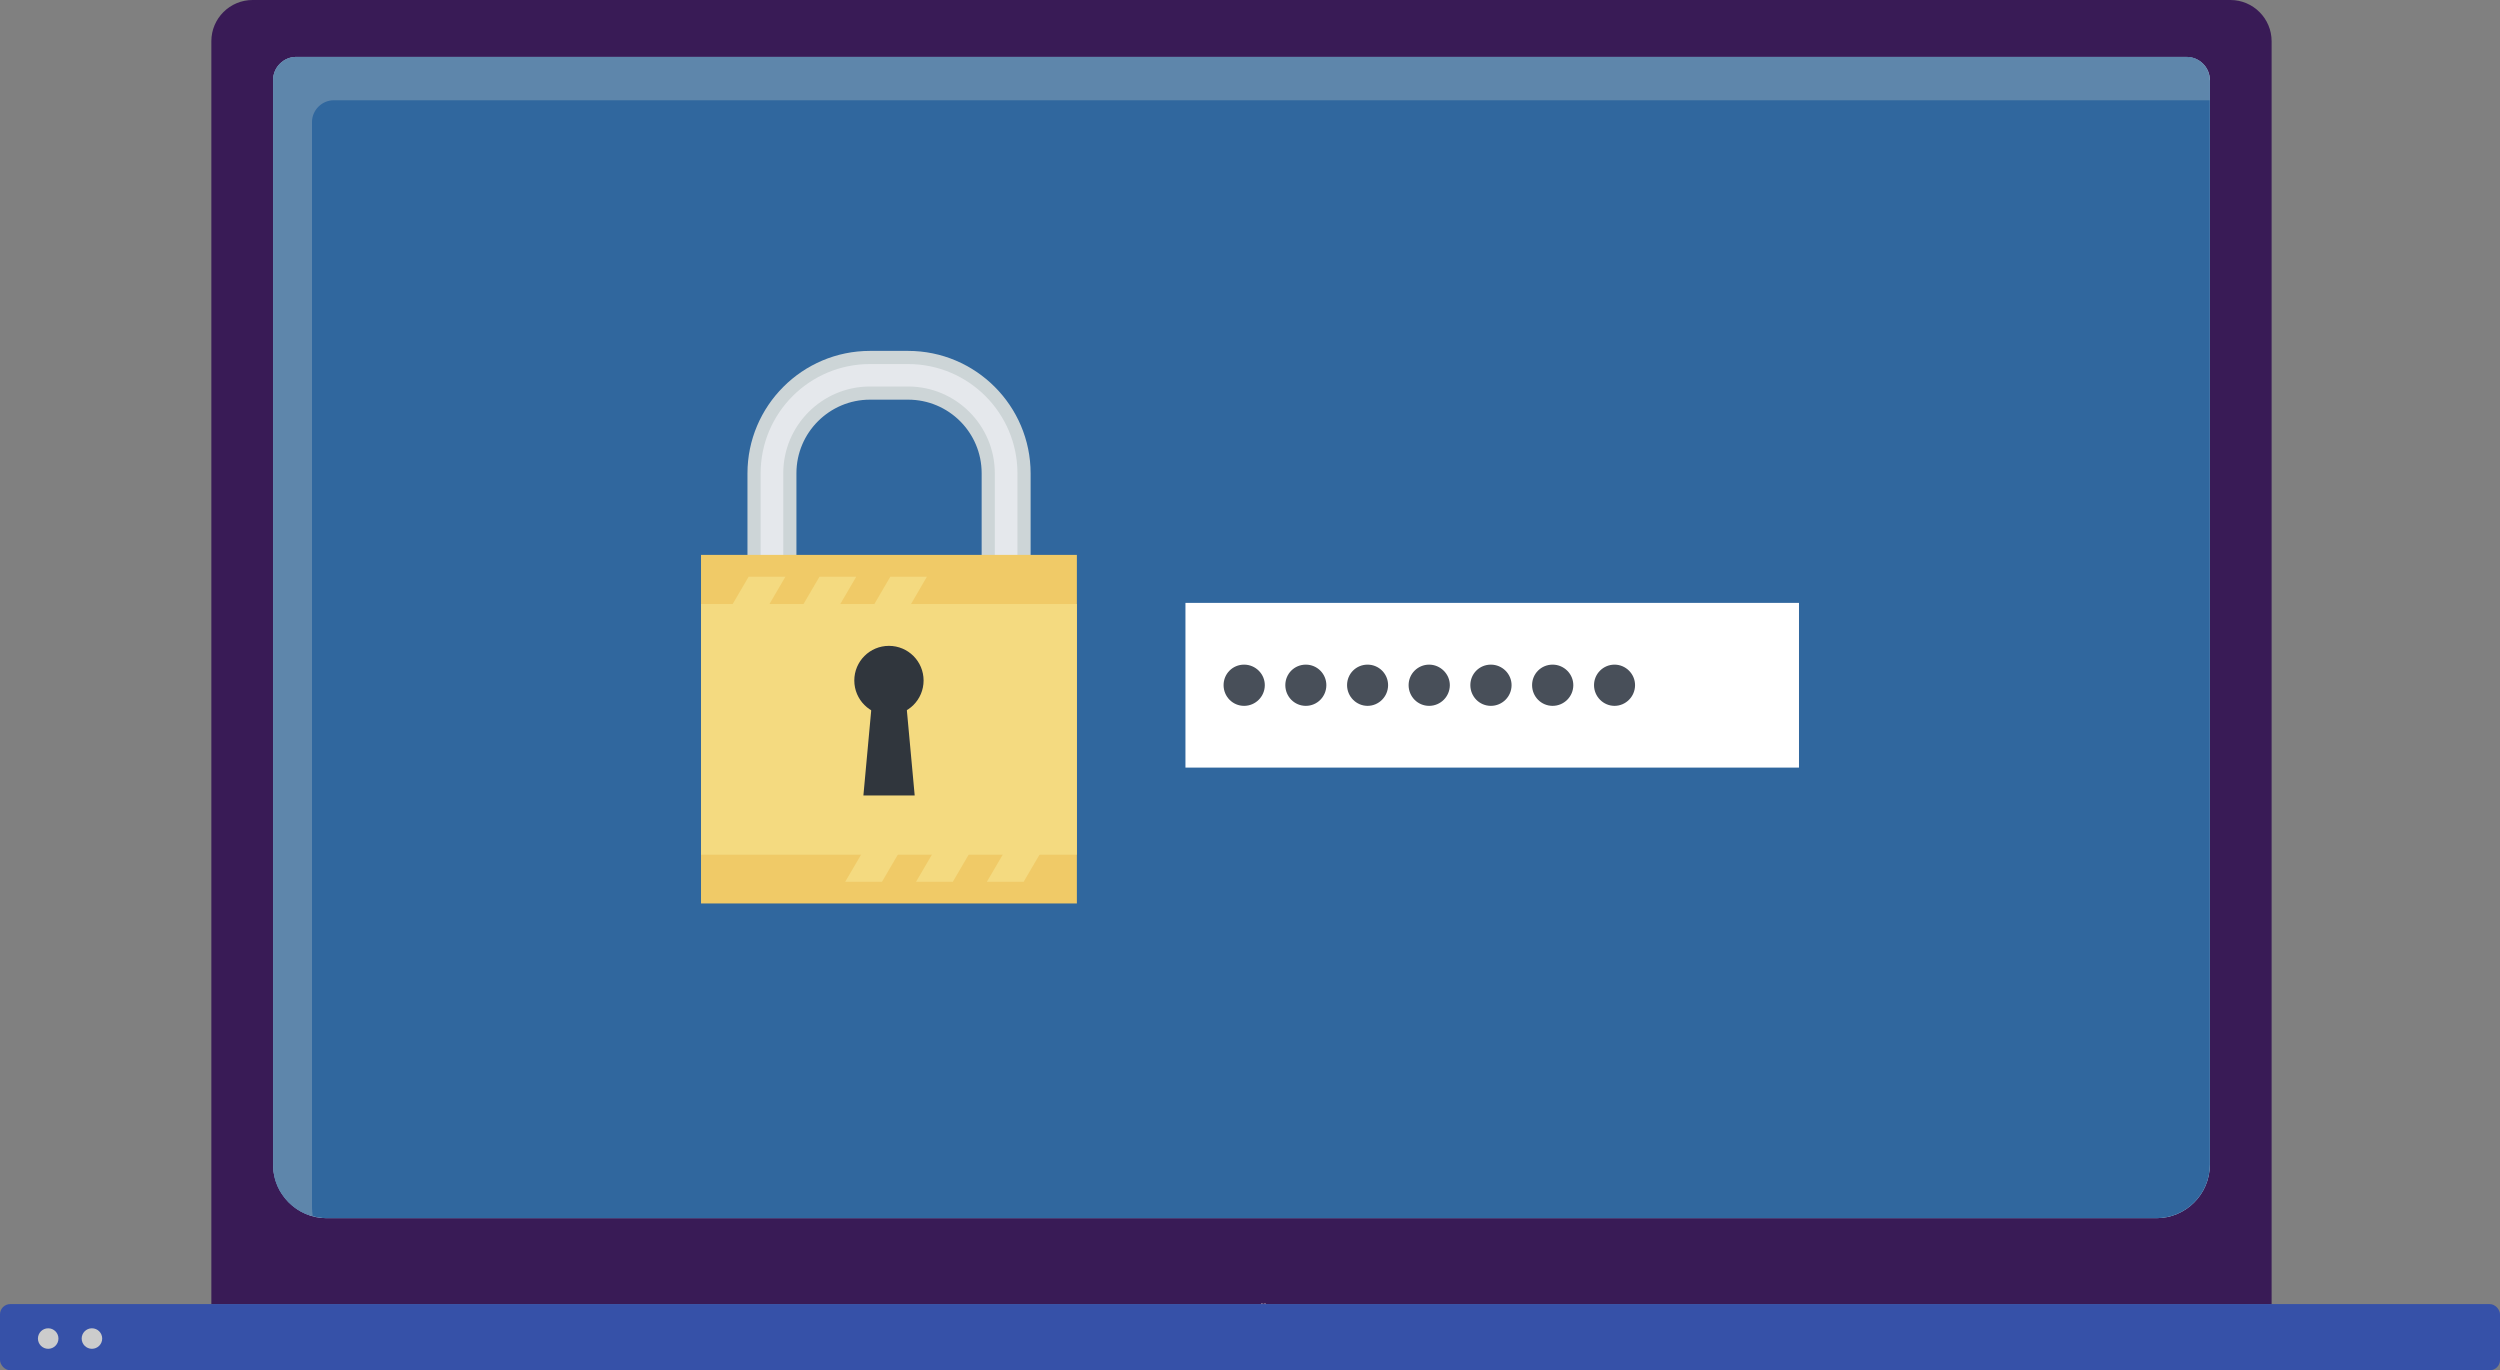 <?xml version="1.0" encoding="UTF-8"?><svg id="_レイヤー_1" xmlns="http://www.w3.org/2000/svg" viewBox="0 0 129.17 70.81"><rect x="0" y="0" width="129.17" height="70.81" fill="#808080" stroke="none"/><defs><style>.cls-1{fill:#fff;}.cls-2{fill:#839eb6;}.cls-3{fill:#484f59;}.cls-4{fill:#30679e;}.cls-5{fill:#f0ca67;}.cls-6{fill:#3651a8;}.cls-7{fill:#391b56;}.cls-8{fill:#30363d;}.cls-9{fill:#ccc;}.cls-10{fill:#cee3ef;}.cls-11{fill:#cdd5d7;}.cls-12{fill:#e5e8ec;}.cls-13{fill:#f4da80;}.cls-14{opacity:.56;}</style></defs><g><path class="cls-7" d="M115.24,0H13.05c-1.17,0-2.13,.95-2.13,2.13V67.38H117.37V2.13c0-1.17-.95-2.13-2.13-2.13Z"/><path class="cls-10" d="M114.18,4.15V60.17c0,1.53-1.24,2.77-2.76,2.77H16.87c-1.52,0-2.76-1.24-2.76-2.77V4.14c0-.66,.54-1.2,1.2-1.2H112.97c.67,0,1.21,.54,1.21,1.21Z"/><path class="cls-4" d="M114.18,4.15V60.17c0,1.53-1.24,2.77-2.76,2.77H16.87c-.24,0-.48-.04-.71-.1-.67-.17-1.23-.59-1.6-1.15-.08-.11-.14-.23-.2-.35-.02-.04-.04-.08-.05-.12-.03-.07-.06-.14-.08-.22-.03-.08-.05-.16-.06-.24-.02-.1-.04-.2-.05-.3,0-.09-.01-.19-.01-.28V4.14c0-.66,.54-1.2,1.2-1.2H112.97c.67,0,1.2,.54,1.2,1.2Z"/><g class="cls-14"><path class="cls-2" d="M112.97,2.94H15.31c-.66,0-1.2,.54-1.2,1.2V60.17c0,.09,0,.19,.01,.28,0,.1,.03,.2,.05,.3,.01,.09,.04,.16,.06,.24,.02,.08,.05,.15,.08,.22,.01,.04,.03,.09,.05,.12,.06,.13,.12,.25,.2,.35,.37,.57,.94,.98,1.6,1.15-.02-.14-.04-.29-.04-.44V6.31c0-.62,.51-1.13,1.13-1.13H114.18v-1.03c0-.67-.54-1.2-1.2-1.2Z"/></g><rect class="cls-6" y="67.38" width="129.17" height="3.42" rx=".53" ry=".53"/><g><circle class="cls-9" cx="2.49" cy="69.16" r=".53"/><circle class="cls-9" cx="4.75" cy="69.16" r=".53"/></g><polygon class="cls-1" points="65.39 67.35 65.39 67.38 65.28 67.36 65.39 67.35"/><polygon class="cls-1" points="65.28 67.36 65.17 67.38 65.17 67.35 65.28 67.36"/></g><g><g><rect class="cls-1" x="61.25" y="31.15" width="31.7" height="8.51"/><g><path class="cls-3" d="M65.35,35.4c0,.59-.48,1.07-1.07,1.07s-1.06-.48-1.06-1.07,.47-1.06,1.06-1.06,1.07,.48,1.07,1.06Z"/><path class="cls-3" d="M68.53,35.4c0,.59-.47,1.07-1.06,1.07s-1.06-.48-1.06-1.07,.47-1.06,1.06-1.06,1.06,.48,1.06,1.06Z"/><path class="cls-3" d="M71.72,35.4c0,.59-.48,1.07-1.06,1.07s-1.06-.48-1.06-1.07,.47-1.06,1.06-1.06,1.06,.48,1.06,1.06Z"/><path class="cls-3" d="M74.91,35.4c0,.59-.48,1.07-1.07,1.07s-1.06-.48-1.06-1.07,.48-1.06,1.06-1.06,1.07,.48,1.07,1.06Z"/><path class="cls-3" d="M78.1,35.4c0,.59-.48,1.07-1.07,1.07s-1.06-.48-1.06-1.07,.47-1.06,1.06-1.06,1.07,.48,1.07,1.06Z"/><path class="cls-3" d="M81.29,35.4c0,.59-.48,1.07-1.07,1.07s-1.06-.48-1.06-1.07,.47-1.06,1.06-1.06,1.07,.48,1.07,1.06Z"/><path class="cls-3" d="M84.48,35.4c0,.59-.48,1.07-1.06,1.07s-1.06-.48-1.06-1.07,.48-1.06,1.06-1.06,1.06,.48,1.06,1.06Z"/></g></g><g><g><path class="cls-11" d="M46.92,45.7h-1.97c-3.49,0-6.33-2.84-6.33-6.33v-14.91c0-3.49,2.84-6.33,6.33-6.33h1.97c3.49,0,6.33,2.84,6.33,6.33v14.91c0,3.49-2.84,6.33-6.33,6.33Zm-1.97-25.05c-2.09,0-3.8,1.7-3.8,3.8v14.91c0,2.1,1.71,3.8,3.8,3.8h1.97c2.09,0,3.8-1.7,3.8-3.8v-14.91c0-2.1-1.7-3.8-3.8-3.8h-1.97Z"/><path class="cls-12" d="M44.95,45.02c-3.11,0-5.65-2.53-5.65-5.65v-14.91c0-3.12,2.53-5.65,5.65-5.65h1.97c3.12,0,5.65,2.53,5.65,5.65v14.91c0,3.12-2.53,5.65-5.65,5.65h-1.97Zm0-25.05c-2.47,0-4.48,2.01-4.48,4.48v14.91c0,2.47,2.01,4.48,4.48,4.48h1.97c2.47,0,4.48-2.01,4.48-4.48v-14.91c0-2.47-2.01-4.48-4.48-4.48h-1.97Z"/></g><rect class="cls-5" x="36.22" y="28.67" width="19.42" height="18.01"/><rect class="cls-13" x="36.22" y="31.21" width="19.42" height="12.95"/><g><path class="cls-8" d="M47.72,35.16c0,.99-.8,1.79-1.79,1.79s-1.79-.8-1.79-1.79,.8-1.79,1.79-1.79,1.79,.8,1.79,1.79Z"/><polygon class="cls-8" points="44.61 41.1 45.93 41.1 47.26 41.1 46.74 35.44 45.13 35.44 44.61 41.1"/></g><g><polygon class="cls-13" points="37.2 32.33 39.1 32.33 40.58 29.8 38.68 29.8 37.2 32.33"/><polygon class="cls-13" points="40.86 32.33 42.76 32.33 44.24 29.8 42.34 29.8 40.86 32.33"/><polygon class="cls-13" points="44.52 32.33 46.42 32.33 47.89 29.8 46 29.8 44.52 32.33"/></g><g><polygon class="cls-13" points="43.67 45.56 45.57 45.56 47.05 43.03 45.15 43.03 43.67 45.56"/><polygon class="cls-13" points="47.33 45.56 49.23 45.56 50.71 43.03 48.81 43.03 47.33 45.56"/><polygon class="cls-13" points="50.99 45.56 52.89 45.56 54.37 43.03 52.47 43.03 50.99 45.56"/></g></g></g></svg>